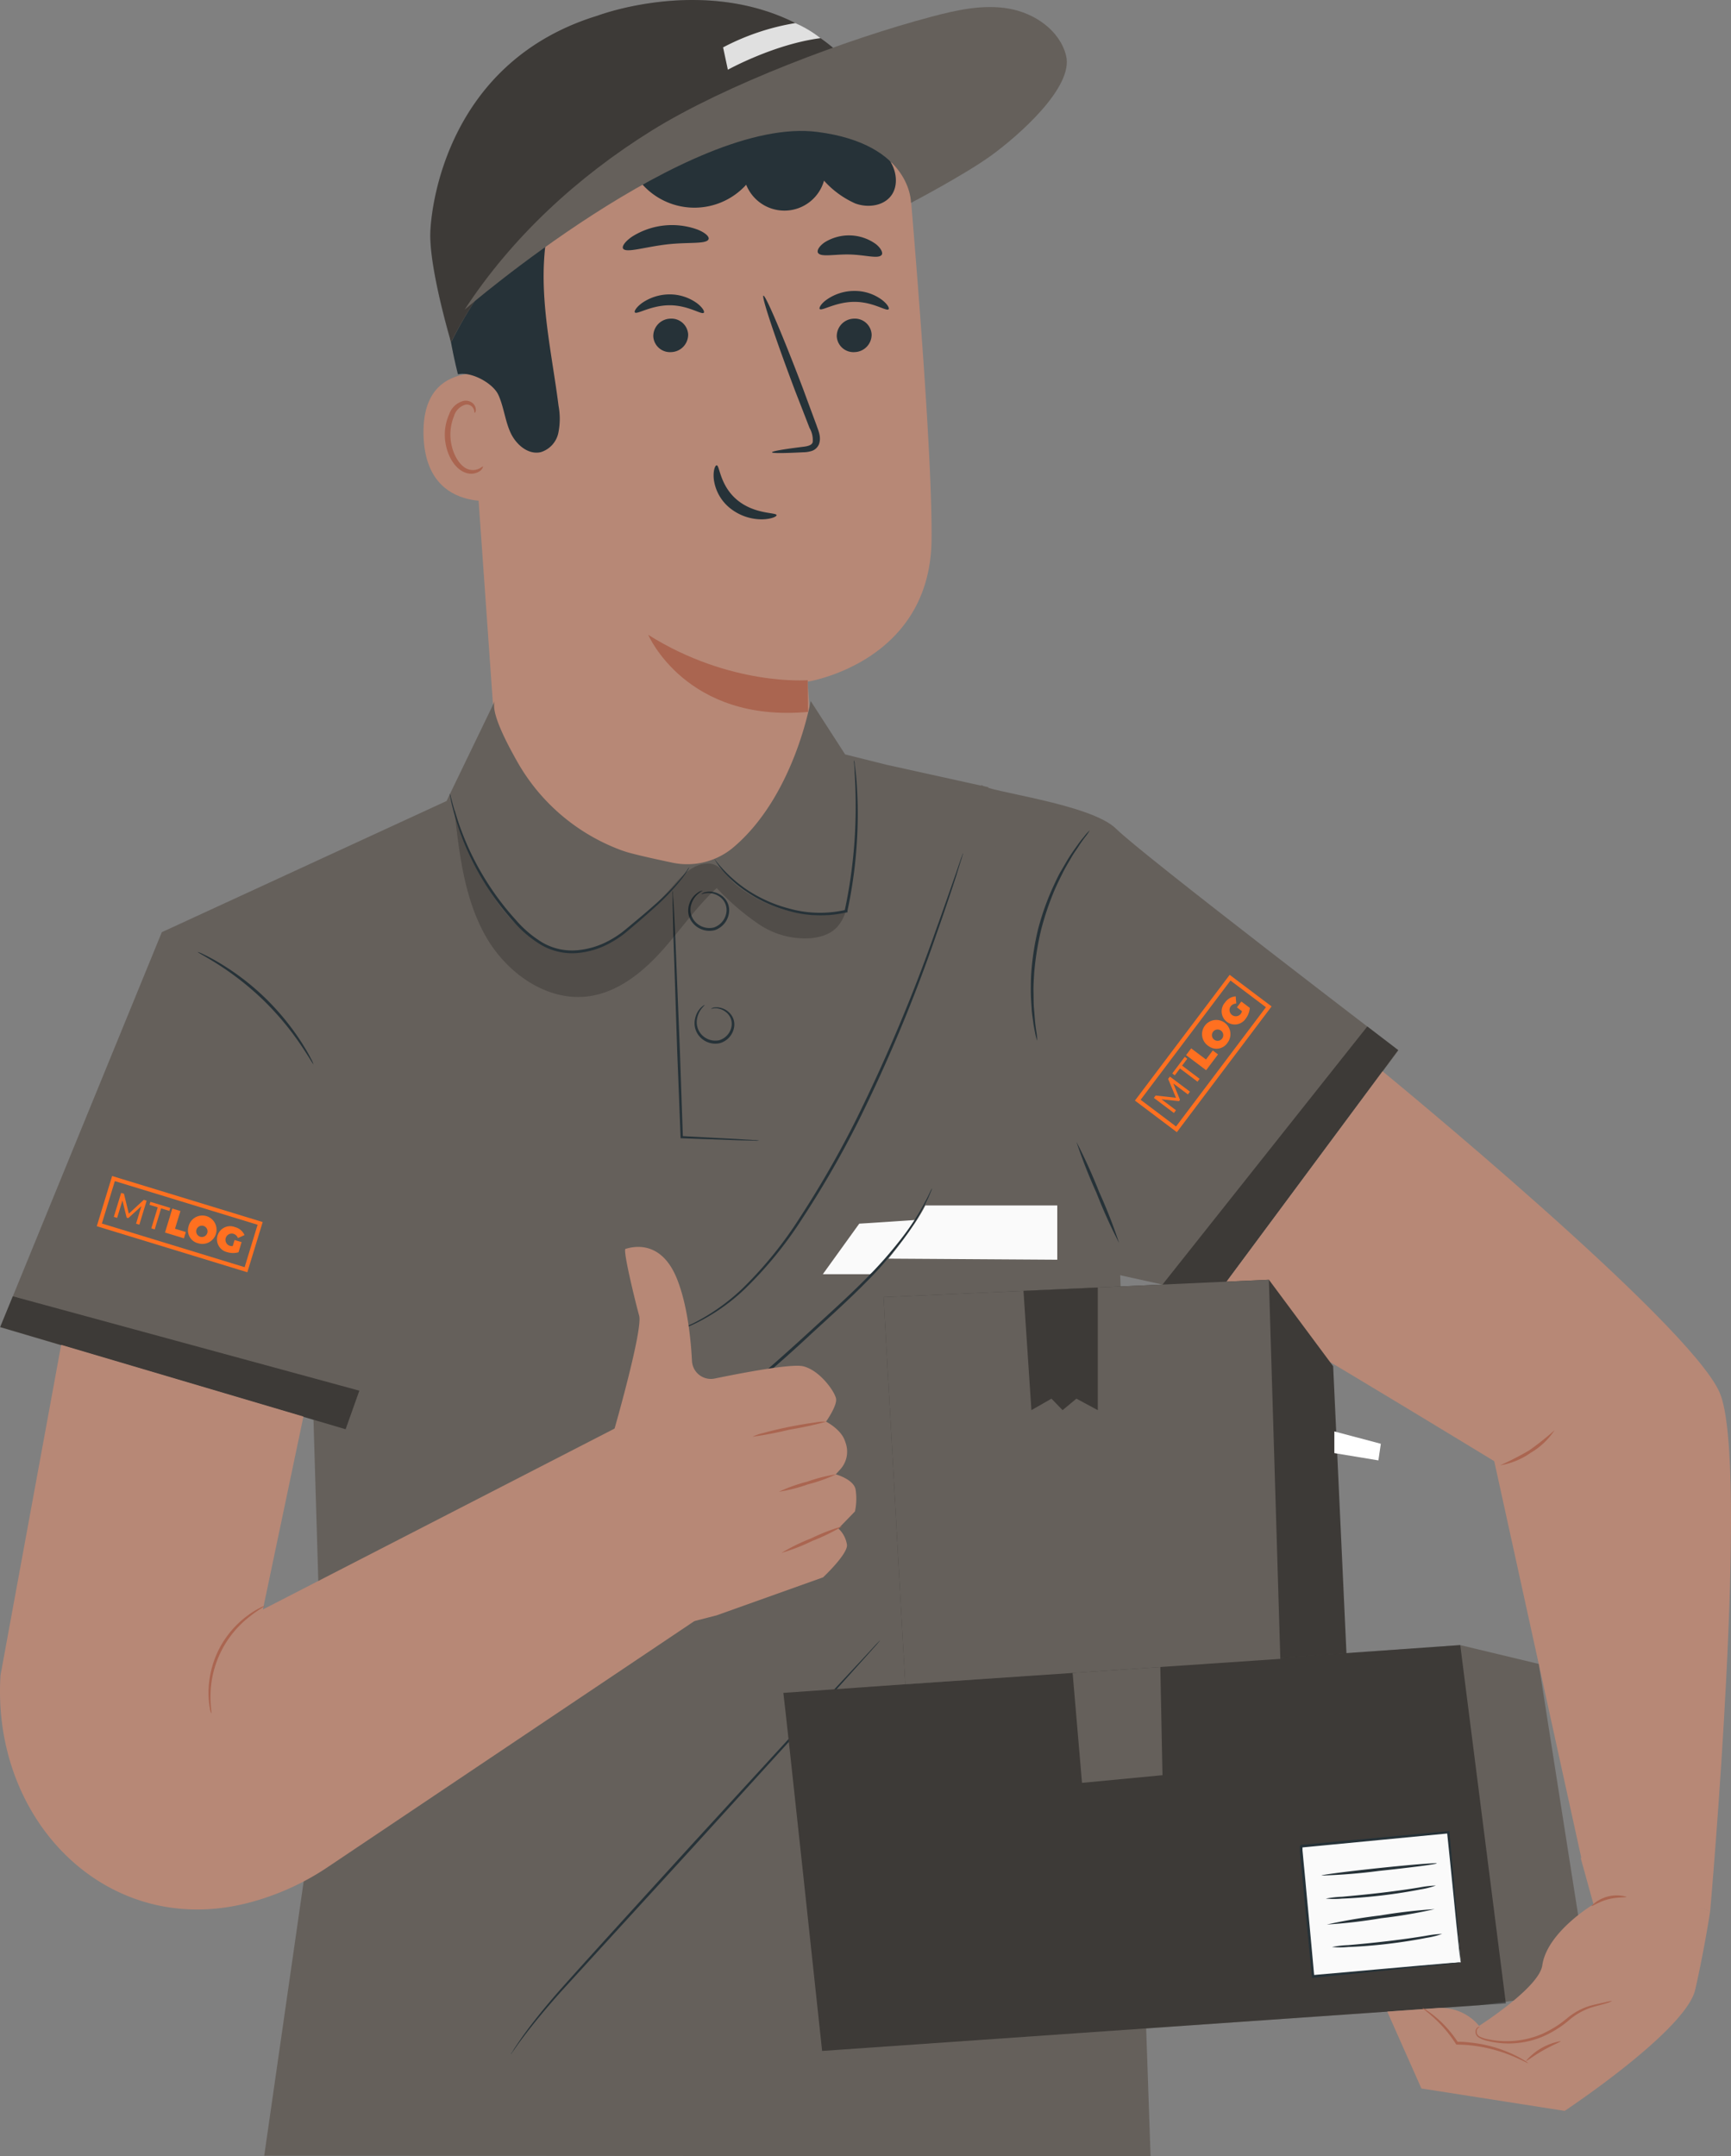 <svg xmlns="http://www.w3.org/2000/svg" width="426.186" height="530.756" viewBox="0 0 426.186 530.756">
  <rect x="0" y="0" width="426.186" height="530.756" fill="#808080" stroke="none"/>
  <g id="freepik--Character--inject-3" transform="translate(338.096 -133.346)">
    <path id="Caminho_153" data-name="Caminho 153" d="M-252.6,201.135l8.786,124.449a38.8,38.8,0,0,0,38.723,36.053h0a38.8,38.8,0,0,0,38.81-38.8q0-1.3-.087-2.6c-.774-11.844-1.482-21.538-1.482-21.538s30.137-4.687,30.511-34.811c.214-17.359-2.791-56.883-5.341-87.128a39.512,39.512,0,0,0-39.378-36.146h-18.253a55.748,55.748,0,0,0-52.407,58.9Q-252.668,200.329-252.6,201.135Z" transform="translate(28.595 2.439)" fill="#b78876"/>
    <path id="Caminho_154" data-name="Caminho 154" d="M-179.3,261.533s-19.041,1.549-39.271-11.163c0,0,9.28,21.685,39.338,18.974Z" transform="translate(40.076 39.237)" fill="#aa6550"/>
    <path id="Caminho_155" data-name="Caminho 155" d="M-175.224,195.979a4.3,4.3,0,0,1-4.153,4.34,4.113,4.113,0,0,1-4.426-3.774c0-.032-.005-.065-.007-.1a4.312,4.312,0,0,1,4.139-4.353,4.126,4.126,0,0,1,4.44,3.787C-175.228,195.912-175.225,195.946-175.224,195.979Z" transform="translate(51.73 19.693)" fill="#263238"/>
    <path id="Caminho_156" data-name="Caminho 156" d="M-169.991,191.493c-.534.561-3.792-1.843-8.412-1.829s-8.012,2.323-8.533,1.763c-.24-.254.307-1.335,1.776-2.35a11.814,11.814,0,0,1,6.823-2.1,11.242,11.242,0,0,1,6.676,2.163C-170.205,190.238-169.724,191.253-169.991,191.493Z" transform="translate(50.664 17.983)" fill="#263238"/>
    <path id="Caminho_157" data-name="Caminho 157" d="M-209.054,195.979a4.3,4.3,0,0,1-4.153,4.34,4.113,4.113,0,0,1-4.426-3.774c0-.032-.005-.065-.007-.1a4.313,4.313,0,0,1,4.153-4.353,4.126,4.126,0,0,1,4.428,3.8Z" transform="translate(40.388 19.693)" fill="#263238"/>
    <path id="Caminho_158" data-name="Caminho 158" d="M-204.058,192.137c-.534.561-3.806-1.856-8.426-1.843s-8.012,2.337-8.533,1.763c-.24-.254.294-1.255,1.776-2.337a12.025,12.025,0,0,1,6.823-2.11,11.508,11.508,0,0,1,6.676,2.163C-204.285,190.881-203.8,191.9-204.058,192.137Z" transform="translate(39.237 18.194)" fill="#263238"/>
    <path id="Caminho_159" data-name="Caminho 159" d="M-195.2,226.4c0-.267,2.858-.761,7.518-1.335,1.175-.134,2.3-.361,2.5-1.175a5.96,5.96,0,0,0-.788-3.5q-1.656-4.286-3.5-9c-4.847-12.819-8.372-23.354-7.851-23.541s4.874,10.041,9.734,22.847q1.749,4.753,3.352,9.067c.441,1.335,1.215,2.858.6,4.633a2.911,2.911,0,0,1-1.936,1.723,7.312,7.312,0,0,1-2,.28C-192.28,226.641-195.191,226.668-195.2,226.4Z" transform="translate(47.181 18.274)" fill="#263238"/>
    <path id="Caminho_160" data-name="Caminho 160" d="M-205.76,219.12c.748,0,.761,4.981,5.061,8.546s9.641,3.018,9.681,3.712c.08.32-1.188.975-3.445,1.042a12.524,12.524,0,0,1-8.092-2.817,10.882,10.882,0,0,1-3.926-7.171C-206.668,220.3-206.107,219.093-205.76,219.12Z" transform="translate(44.117 28.759)" fill="#263238"/>
    <path id="Caminho_161" data-name="Caminho 161" d="M-202.135,178.286c-.454,1.335-5.074.668-10.509,1.335s-9.828,2.136-10.549,1c-.32-.534.441-1.723,2.217-2.938a18.414,18.414,0,0,1,16.023-1.776C-202.882,176.71-201.934,177.725-202.135,178.286Z" transform="translate(38.502 13.912)" fill="#263238"/>
    <path id="Caminho_162" data-name="Caminho 162" d="M-171.572,181.535c-.815,1.055-4.006,0-7.838-.093s-7.077.708-7.825-.387c-.334-.534.174-1.589,1.6-2.59a11.323,11.323,0,0,1,12.618.4C-171.666,179.933-171.212,181.094-171.572,181.535Z" transform="translate(50.549 14.548)" fill="#263238"/>
    <path id="Caminho_163" data-name="Caminho 163" d="M-239.967,203.108c-.521-.227-20.7-6.116-20.029,14.475s21.191,15.69,21.218,15.089S-239.967,203.108-239.967,203.108Z" transform="translate(26.181 23.072)" fill="#b78876"/>
    <path id="Caminho_164" data-name="Caminho 164" d="M-246.7,223.383c-.093,0-.347.267-.948.561a3.618,3.618,0,0,1-2.671.147c-2.2-.734-4.139-4.126-4.366-7.838a12.013,12.013,0,0,1,.841-5.168,4.166,4.166,0,0,1,2.671-2.844,1.829,1.829,0,0,1,2.15.921c.294.561.174.975.28,1.015s.441-.361.24-1.215a2.268,2.268,0,0,0-.855-1.255,2.673,2.673,0,0,0-2-.467,5.058,5.058,0,0,0-3.645,3.312,12.349,12.349,0,0,0-1.055,5.782c.267,4.153,2.51,8.012,5.515,8.733a3.843,3.843,0,0,0,3.271-.654C-246.731,223.89-246.624,223.423-246.7,223.383Z" transform="translate(27.497 24.763)" fill="#aa6550"/>
    <path id="Caminho_165" data-name="Caminho 165" d="M-252.693,224.073c3.138-.761,8.573,2.136,9.908,5.074s1.629,6.276,2.964,9.227,4.353,5.595,7.5,4.847a6.317,6.317,0,0,0,4.286-4.687,17.362,17.362,0,0,0,.067-6.676c-1.215-9.614-3.231-19.148-3.619-28.842s.988-19.749,6.076-28.041,14.421-14.328,24.035-13.54c6.4.507,12.271,3.846,18.627,4.74a25.143,25.143,0,0,0,20.911-6.984c.694-.681,3.9-2.8,3.9-2.8,0-.494-.467-4.794-2.163-6.369-12.618-11.657-35.345-14.915-52.01-10.682s-32.287,16.023-39.458,31.566-5.034,37.388-1.082,53.145" transform="translate(27.397 1.413)" fill="#263238"/>
    <path id="Caminho_166" data-name="Caminho 166" d="M-140.41,174.625s-79.022-25.371-113.206,42.943c0,0-5.114-17.105-5.114-26.279,0-6.129,3.659-42.609,41.207-54.093C-217.523,137.2-160.973,115.619-140.41,174.625Z" transform="translate(26.61)" fill="#65605b"/>
    <path id="Caminho_167" data-name="Caminho 167" d="M-220.611,169.064a17.2,17.2,0,0,0,23.68,5.551,17.183,17.183,0,0,0,3.68-3.067,10.136,10.136,0,0,0,13.174,5.647,10.136,10.136,0,0,0,5.987-6.648,22.89,22.89,0,0,0,7.691,5.608c3,1.108,6.81.681,8.773-1.829s1.429-6.476-.547-9.067a18.7,18.7,0,0,0-8.012-5.341,57.778,57.778,0,0,0-29.83-4.513c-10.081,1.335-19.842,6.249-26.145,14.234" transform="translate(38.872 7.27)" fill="#263238"/>
    <g id="Grupo_50" data-name="Grupo 50" transform="translate(-232.173 133.346)" opacity="0.4">
      <path id="Caminho_168" data-name="Caminho 168" d="M-140.4,174.625a36.734,36.734,0,0,0-25.13-11.417c-23.314-1.028-66.938,12.084-88.129,54.36,0,0-5.114-17.105-5.114-26.279,0-6.129,3.659-42.609,41.207-54.093C-217.51,137.2-160.96,115.619-140.4,174.625Z" transform="translate(258.77 -133.346)"/>
    </g>
    <path id="Caminho_169" data-name="Caminho 169" d="M-252.43,209.135c11.71-17.933,27.867-32.755,46.041-44.065s48.2-22.566,68.9-28.041c6.222-1.656,12.7-3.1,19.041-2s12.538,5.341,14.1,11.55c1.976,7.811-11.884,19.856-18.387,24.583s-19.789,11.684-19.789,11.684.187-14.475-22.994-17.452C-197.029,161.264-252.43,209.135-252.43,209.135Z" transform="translate(28.723 0.435)" fill="#65605b"/>
    <path id="Caminho_170" data-name="Caminho 170" d="M-203.595,149.083s11.377-6.3,22.82-7.771a29.773,29.773,0,0,0-6.209-3.712,58.678,58.678,0,0,0-17.786,5.982Z" transform="translate(44.703 1.426)" fill="#e0e0e0"/>
    <path id="Caminho_171" data-name="Caminho 171" d="M-94.767,283.794l-25.063-5.528-10.2-2.55-8.492-13.166s-4.006,23.541-19.215,36.213a17.642,17.642,0,0,1-14.942,3.579c-3.432-.721-7.464-1.6-10.455-2.4-.641-.174-1.335-.4-2.083-.668a48.883,48.883,0,0,1-25.811-22.259c-3.365-5.982-6.209-12.124-5.234-14.461l-11.9,24.636-70.1,32.287-39.8,97.236,77.14,22.807,2.4,80.117-14.528,101,218.226.147-7.745-224.716" transform="translate(0.009 43.321)" fill="#65605b"/>
    <path id="Caminho_172" data-name="Caminho 172" d="M-192.752,359.057a8.251,8.251,0,0,1-1.335,0l-3.886-.093-13.874-.494h-.267v-.227c-.227-6.022-.507-13.153-.815-20.777-.361-10.989-.681-20.924-.935-28.228-.08-3.552-.147-6.449-.2-8.559v-2.323a3.2,3.2,0,0,1,0-.815,3.521,3.521,0,0,1,.093.8c0,.614.093,1.335.147,2.323.107,2.11.254,5.007.427,8.546.294,7.3.694,17.239,1.135,28.215.267,7.638.507,14.768.721,20.79l-.294-.28,13.874.734,3.872.254A6.147,6.147,0,0,1-192.752,359.057Z" transform="translate(41.578 55.053)" fill="#263238"/>
    <path id="Caminho_173" data-name="Caminho 173" d="M-205.984,319.533a1.917,1.917,0,0,1,1.042-.347,4.5,4.5,0,0,1,4.273,2.39,4,4,0,0,1,.387,2.43,4.915,4.915,0,0,1-3.565,4.006,5.165,5.165,0,0,1-5.074-1.8,4.93,4.93,0,0,1-.961-4.313,5.251,5.251,0,0,1,1.442-2.671c.507-.494.881-.654.895-.614s-.267.28-.694.8a5.644,5.644,0,0,0-1.162,2.524,4.525,4.525,0,0,0,.961,3.806,4.635,4.635,0,0,0,4.433,1.549,4.313,4.313,0,0,0,3.085-3.445,3.633,3.633,0,0,0-1.429-3.525,4.219,4.219,0,0,0-2.577-.921C-205.623,319.453-205.984,319.586-205.984,319.533Z" transform="translate(42.939 62.116)" fill="#263238"/>
    <path id="Caminho_174" data-name="Caminho 174" d="M-207.953,298.388a2.132,2.132,0,0,1,1.095-.507,4.742,4.742,0,0,1,3.258.481,4.654,4.654,0,0,1,1.749,1.549,4.376,4.376,0,0,1,.734,2.6,5.235,5.235,0,0,1-3.525,4.74,5.341,5.341,0,0,1-5.582-1.95,4.684,4.684,0,0,1-.975-2.51,5.526,5.526,0,0,1,.374-2.31,5.338,5.338,0,0,1,2.1-2.537,2.176,2.176,0,0,1,1.135-.427,7.219,7.219,0,0,0-.975.654,5.343,5.343,0,0,0-1.789,2.484,4.394,4.394,0,0,0,.641,4.26,4.728,4.728,0,0,0,4.874,1.669,4.647,4.647,0,0,0,3.085-4.1,4.006,4.006,0,0,0-2.07-3.7,4.829,4.829,0,0,0-2.978-.641C-207.539,298.241-207.927,298.441-207.953,298.388Z" transform="translate(42.545 55.046)" fill="#263238"/>
    <path id="Caminho_175" data-name="Caminho 175" d="M-214.09,408.469a1.861,1.861,0,0,1,.334-.147l1-.387c.895-.307,2.163-.868,3.779-1.616a50.122,50.122,0,0,0,12.285-8.733,98.069,98.069,0,0,0,14.061-17.439,246.125,246.125,0,0,0,13.7-23.875,415.745,415.745,0,0,0,19.455-46.094c2.177-6.036,3.872-10.936,5.061-14.314l1.335-3.9c.147-.4.28-.734.374-1a1.815,1.815,0,0,1,.147-.334,1.342,1.342,0,0,1-.08.361c-.08.267-.187.6-.307,1.028-.307.948-.721,2.257-1.242,4.006-1.108,3.4-2.737,8.332-4.874,14.381a384.428,384.428,0,0,1-19.255,46.148,238.427,238.427,0,0,1-13.78,23.915,96.272,96.272,0,0,1-14.261,17.479,48.573,48.573,0,0,1-12.5,8.613,36.027,36.027,0,0,1-3.859,1.509l-1.028.32A1.2,1.2,0,0,1-214.09,408.469Z" transform="translate(41.578 52.736)" fill="#263238"/>
    <path id="Caminho_176" data-name="Caminho 176" d="M-177.407,359.138c.574,0,13.86-.908,13.86-.908s-5.488,9.694-11.2,13.353h-11.63Z" transform="translate(50.869 75.401)" fill="#fafafa"/>
    <path id="Caminho_177" data-name="Caminho 177" d="M-215.83,417.128a4.279,4.279,0,0,1,.748-.574l2.243-1.549c1.936-1.335,4.727-3.338,8.078-5.915,6.676-5.114,15.569-12.752,25.077-21.485,4.754-4.366,9.347-8.479,13.273-12.432a103.807,103.807,0,0,0,9.788-11.11,60.23,60.23,0,0,0,5.341-8.412c.588-1.028.948-1.869,1.228-2.43a4.755,4.755,0,0,1,.467-.841,5.628,5.628,0,0,1-.334.895c-.24.574-.574,1.442-1.122,2.5a55.263,55.263,0,0,1-5.194,8.586,97.865,97.865,0,0,1-9.734,11.27c-3.939,4.006-8.506,8.132-13.259,12.485a328.437,328.437,0,0,1-25.237,21.365c-3.4,2.524-6.249,4.447-8.225,5.742-1,.641-1.789,1.108-2.323,1.442A4.177,4.177,0,0,1-215.83,417.128Z" transform="translate(40.994 73.44)" fill="#263238"/>
    <path id="Caminho_178" data-name="Caminho 178" d="M-243.87,537.576a.594.594,0,0,1,.16-.32,9.051,9.051,0,0,0,.547-.881c.494-.761,1.242-1.883,2.243-3.3,2-2.8,5.1-6.757,9.187-11.4,8.225-9.227,19.749-21.819,32.434-35.759l32.7-35.639,9.948-10.682,2.671-2.9.721-.734.267-.24a2.743,2.743,0,0,1-.214.28l-.668.788-2.671,2.991-9.788,10.883-32.448,35.679-32.581,35.625c-4.126,4.593-7.277,8.479-9.347,11.23-1.028,1.335-1.816,2.47-2.337,3.218l-.6.841A2.445,2.445,0,0,1-243.87,537.576Z" transform="translate(31.593 101.383)" fill="#263238"/>
    <path id="Caminho_179" data-name="Caminho 179" d="M-157.16,278c1.148,1.723,26.946,4.593,33.262,10.9s69.435,54.48,69.435,54.48l-44.986,60.542-29.029-6.4Z" transform="translate(60.666 48.501)" fill="#65605b"/>
    <path id="Caminho_180" data-name="Caminho 180" d="M-73.316,322.56l-50.434,63.533,13.1,2.884,44.933-60.609Z" transform="translate(71.868 63.441)" opacity="0.4" style="mix-blend-mode: normal;isolation: isolate"/>
    <path id="Caminho_181" data-name="Caminho 181" d="M-146.481,338.209A14.487,14.487,0,0,1-147,336.1c-.147-.681-.32-1.522-.441-2.51s-.32-2.11-.387-3.365-.2-2.671-.2-4.1,0-3.044.12-4.7a65.036,65.036,0,0,1,1.669-10.682,64.171,64.171,0,0,1,3.592-10.188c.708-1.5,1.335-2.938,2.1-4.22s1.415-2.47,2.1-3.525,1.335-1.963,1.923-2.777a24.769,24.769,0,0,1,1.562-2.016,12.461,12.461,0,0,1,1.455-1.616,13.191,13.191,0,0,1-1.242,1.776c-.414.561-.921,1.242-1.455,2.083s-1.215,1.736-1.829,2.817-1.335,2.23-2,3.539-1.335,2.671-2.016,4.193a69.354,69.354,0,0,0-3.445,10.108,70.273,70.273,0,0,0-1.7,10.535c-.093,1.642-.214,3.2-.174,4.66s0,2.817.107,4.006.187,2.363.28,3.352.214,1.829.32,2.51A11.673,11.673,0,0,1-146.481,338.209Z" transform="translate(63.727 51.317)" fill="#263238"/>
    <path id="Caminho_182" data-name="Caminho 182" d="M-129.111,368.733a130.058,130.058,0,0,1-5.568-12.325,132.289,132.289,0,0,1-4.941-12.578,132.965,132.965,0,0,1,5.582,12.311A127.768,127.768,0,0,1-129.111,368.733Z" transform="translate(66.547 70.573)" fill="#263238"/>
    <path id="Caminho_183" data-name="Caminho 183" d="M-273.148,336.48c-.107,0-1.188-1.936-3.231-4.941a70.932,70.932,0,0,0-9.107-10.856,72.23,72.23,0,0,0-11.11-8.773c-3.071-1.95-5.087-2.964-5.034-3.071a6.7,6.7,0,0,1,1.469.6,43.042,43.042,0,0,1,3.819,2.056,61.66,61.66,0,0,1,11.35,8.693,62.592,62.592,0,0,1,9.027,11.083c.975,1.549,1.709,2.831,2.163,3.752A6.535,6.535,0,0,1-273.148,336.48Z" transform="translate(12.226 58.841)" fill="#263238"/>
    <path id="Caminho_184" data-name="Caminho 184" d="M-338.07,379.871l3.111-7.571,85.325,23.234-3.378,9.494Z" transform="translate(0.009 80.119)" opacity="0.4" style="mix-blend-mode: normal;isolation: isolate"/>
    <path id="Caminho_185" data-name="Caminho 185" d="M-165.2,355.56h32.488v13.353l-41.568-.267S-167.857,360.915-165.2,355.56Z" transform="translate(54.926 74.506)" fill="#fafafa"/>
    <g id="Grupo_51" data-name="Grupo 51" transform="translate(-226.151 332.71)" opacity="0.2">
      <path id="Caminho_186" data-name="Caminho 186" d="M-254.26,283.384c1.175,10.415,2.457,21.164,7.611,30.3s15.236,16.331,25.611,14.795c6.917-1.028,12.779-5.648,17.492-10.829s8.666-11.043,13.807-15.783a60.879,60.879,0,0,0,10.362,8.906,20.311,20.311,0,0,0,12.992,3.432c4.527-.547,7.024-2.35,8.452-6.676-4.834,1.5-7.491,1.269-12.311.347a33.654,33.654,0,0,1-14.568-6.676c-2.831-2.23-3.859-5.582-7.451-5.341-3.325.187-5.929,2.817-8.119,5.341a93.537,93.537,0,0,1-11.59,11.163c-4.006,3.165-7.878,5.341-12.979,5.194-8.4-.187-15.276-6.783-19.909-13.794a69.143,69.143,0,0,1-9.347-21.111" transform="translate(254.26 -282.65)"/>
    </g>
    <path id="Caminho_187" data-name="Caminho 187" d="M-171.993,273.47a3.481,3.481,0,0,1,.147.748c0,.494.16,1.215.254,2.15.2,1.869.4,4.58.481,8.012a113.557,113.557,0,0,1-2.5,26.132v.427h-.2a28.291,28.291,0,0,1-14.381-.387,33.647,33.647,0,0,1-10.682-4.994,27.494,27.494,0,0,1-5.835-5.341,18.607,18.607,0,0,1-1.255-1.736,4.037,4.037,0,0,1-.387-.654,34.141,34.141,0,0,0,7.745,7.371,34.517,34.517,0,0,0,10.549,4.78,28.22,28.22,0,0,0,14.047.334l-.254.254v-.214a121.892,121.892,0,0,0,2.671-25.985c0-3.352-.147-6.062-.254-7.945,0-.868-.093-1.576-.134-2.15A2.778,2.778,0,0,1-171.993,273.47Z" transform="translate(44.173 46.982)" fill="#263238"/>
    <path id="Caminho_188" data-name="Caminho 188" d="M-196.194,297.747a3.4,3.4,0,0,1-.427.8,21.847,21.847,0,0,1-1.469,2.136,57.562,57.562,0,0,1-6.57,6.93c-1.482,1.335-3.151,2.817-4.954,4.34-.908.761-1.816,1.562-2.831,2.363a26.315,26.315,0,0,1-3.3,2.123,20.279,20.279,0,0,1-8.012,2.444,15.153,15.153,0,0,1-8.813-1.949,27.9,27.9,0,0,1-6.9-5.809,68.305,68.305,0,0,1-5.208-6.57,67.318,67.318,0,0,1-6.8-12.432,63.993,63.993,0,0,1-2.991-9.053c-.28-1.095-.454-1.95-.561-2.537a4.494,4.494,0,0,1-.134-.895,3.863,3.863,0,0,1,.267.868c.16.574.374,1.415.681,2.5a75.624,75.624,0,0,0,3.191,8.933,69.159,69.159,0,0,0,6.877,12.245,67.474,67.474,0,0,0,5.181,6.476,27.439,27.439,0,0,0,6.676,5.675,14.577,14.577,0,0,0,8.426,1.869,20.108,20.108,0,0,0,7.8-2.323,24.856,24.856,0,0,0,3.245-2.056c.975-.748,1.909-1.562,2.817-2.31,1.816-1.509,3.5-2.924,4.994-4.26a64.183,64.183,0,0,0,6.676-6.676c.708-.855,1.228-1.562,1.576-2.043A5.618,5.618,0,0,1-196.194,297.747Z" transform="translate(27.807 49.051)" fill="#263238"/>
    <path id="Caminho_189" data-name="Caminho 189" d="M-232.54,423.155l10.3-15.009s7.077-24.6,6.116-28.041-4.086-16.264-3.352-16.424,8.439-3.018,12.618,7.264c2.6,6.409,3.458,14.848,3.739,20.3a4.659,4.659,0,0,0,4.867,4.444,4.616,4.616,0,0,0,.728-.091c7.117-1.469,18.961-3.7,21.779-3.018,4.086.975,7.745,6.182,8.092,7.932s-2.457,5.688-2.457,5.688,3.472,1.776,4.54,4.46c.147.361.267.721.374,1.068a6.461,6.461,0,0,1-1.429,6.249l-1.095,1.2s4.34,1.188,4.874,3.672a14.817,14.817,0,0,1-.147,5.461l-4.073,4.206a6.878,6.878,0,0,1,2.11,4.006c.214,2.3-5.889,8.012-5.889,8.012l-26.185,9.347-10.389,2.671Z" transform="translate(35.392 77.067)" fill="#b78876"/>
    <path id="Caminho_190" data-name="Caminho 190" d="M-181.163,395.426a92.83,92.83,0,0,1-9.08,1.963,90.172,90.172,0,0,1-9.107,1.736,11.363,11.363,0,0,1,2.577-.895c1.616-.454,3.872-1.015,6.4-1.522s4.807-.881,6.49-1.095A10.193,10.193,0,0,1-181.163,395.426Z" transform="translate(46.52 87.865)" fill="#aa6550"/>
    <path id="Caminho_191" data-name="Caminho 191" d="M-180.409,405.12a38.332,38.332,0,0,1-6.93,2.47,38.729,38.729,0,0,1-7.13,1.816,38.337,38.337,0,0,1,6.93-2.47A38.734,38.734,0,0,1-180.409,405.12Z" transform="translate(48.156 91.123)" fill="#aa6550"/>
    <path id="Caminho_192" data-name="Caminho 192" d="M-179,414.69a47.992,47.992,0,0,1-7.357,3.592A48.159,48.159,0,0,1-194,421.246a47.992,47.992,0,0,1,7.357-3.592A48.156,48.156,0,0,1-179,414.69Z" transform="translate(48.314 94.332)" fill="#aa6550"/>
    <path id="Caminho_193" data-name="Caminho 193" d="M-257.477,509.852l96.3-64.6-24.3-44.065-87.889,45.2,9.975-47.483-59.647-17.653-14.929,81.319h0c-2.3,36.16,26.706,65.349,61.664,55.855h0A63.7,63.7,0,0,0-257.477,509.852Z" transform="translate(0 83.12)" fill="#b78876"/>
    <path id="Caminho_194" data-name="Caminho 194" d="M-298.982,455.8a4.088,4.088,0,0,1-.334-1.215,22.4,22.4,0,0,1-.334-3.405,24.033,24.033,0,0,1,2.484-10.963,23.8,23.8,0,0,1,7.277-8.573,19.6,19.6,0,0,1,2.911-1.789,4.24,4.24,0,0,1,1.175-.467c0,.12-1.562.881-3.792,2.671a24.875,24.875,0,0,0-9.561,19.161C-299.222,454.026-298.782,455.789-298.982,455.8Z" transform="translate(12.89 99.261)" fill="#aa6550"/>
    <path id="Caminho_195" data-name="Caminho 195" d="M-113.94,386.2c.6-.828,68.581,40.593,68.581,40.593l21.792,99.279L7.8,537.586s9.788-110.482,2.337-127.68S-72.853,330.83-72.853,330.83Z" transform="translate(75.157 66.214)" fill="#b78876"/>
    <path id="Caminho_196" data-name="Caminho 196" d="M-48.1,397a17.925,17.925,0,0,1-5.889,5.555,18.178,18.178,0,0,1-7.5,3.071,75.859,75.859,0,0,0,7.13-3.659A71.18,71.18,0,0,0-48.1,397Z" transform="translate(92.743 88.4)" fill="#aa6550"/>
    <path id="Caminho_197" data-name="Caminho 197" d="M-175.17,373.536l5.328,95.286L-61.2,461.479l-3.285-70.931-15.823-21.3Z" transform="translate(54.627 79.096)" fill="#3d3a37"/>
    <path id="Caminho_198" data-name="Caminho 198" d="M-193.66,448.364c.32,1.829,9.547,88.129,9.547,88.129l161.69-11.23,27.36-3.672L-7.681,441.233-27,436.6Z" transform="translate(48.428 101.678)" fill="#65605b"/>
    <path id="Caminho_199" data-name="Caminho 199" d="M-27,436.59-193.66,448.367c.32,1.829,9.547,88.129,9.547,88.129l168.34-11.71Z" transform="translate(48.428 101.675)" opacity="0.4" style="mix-blend-mode: normal;isolation: isolate"/>
    <path id="Caminho_200" data-name="Caminho 200" d="M-77.494,462.573l-92.349,6.249-5.328-95.286,94.859-4.286Z" transform="translate(54.627 79.096)" fill="#65605b"/>
    <path id="Caminho_201" data-name="Caminho 201" d="M-149.38,371.508l1.95,29.363,4.941-2.831,2.737,2.831,3.405-2.831,5.261,2.831V370.68Z" transform="translate(63.274 79.576)" fill="#3d3a37"/>
    <path id="Caminho_202" data-name="Caminho 202" d="M-92.06,397.21v5.341l10.843,1.789.6-4.086Z" transform="translate(82.493 88.471)" fill="#fff"/>
    <path id="Caminho_203" data-name="Caminho 203" d="M-118.194,467.266l-.534-26.626L-140.32,442.1l2.31,27.053Z" transform="translate(66.312 103.032)" fill="#65605b"/>
    <rect id="Retângulo_56" data-name="Retângulo 56" width="36.413" height="32.207" transform="translate(-17.721 587.726) rotate(-5.42)" fill="#fafafa"/>
    <path id="Caminho_204" data-name="Caminho 204" d="M-58.821,503.217a4.768,4.768,0,0,1-.093-.614c0-.441-.12-1.015-.2-1.736-.16-1.549-.4-3.752-.694-6.516-.574-5.635-1.335-13.593-2.35-23.167l.32.267-36.226,3.485c-.08.08.588-.708.307-.374h0v1.055l.107,1.095.2,2.163c.147,1.429.28,2.844.414,4.26.254,2.818.521,5.568.774,8.265.494,5.341.975,10.482,1.4,15.2l-.334-.267,26.158-2.323,7.424-.628,1.99-.147a4.476,4.476,0,0,1,.708,0,3.847,3.847,0,0,1-.628.093l-1.923.227-7.344.774L-95.128,507h-.307v-.307c-.467-4.727-.961-9.828-1.482-15.2q-.375-4.006-.788-8.265c-.134-1.415-.267-2.831-.4-4.273-.067-.708-.134-1.429-.214-2.15l-.093-1.095v-1.055h0c-.28.334.374-.467.32-.387l36.24-3.378h.294v.294c.855,9.654,1.562,17.693,2.07,23.381.227,2.737.4,4.914.534,6.463,0,.708.093,1.269.12,1.7A3.393,3.393,0,0,1-58.821,503.217Z" transform="translate(80.34 113.175)" fill="#263238"/>
    <path id="Caminho_205" data-name="Caminho 205" d="M-66.055,476.85c0,.2-6.316,1.015-14.154,1.843a141.961,141.961,0,0,1-14.221,1.148c0-.187,6.316-1.015,14.154-1.843S-66.068,476.663-66.055,476.85Z" transform="translate(81.699 115.16)" fill="#263238"/>
    <path id="Caminho_206" data-name="Caminho 206" d="M-66.534,480.92a20.073,20.073,0,0,1-3.886.975c-2.43.481-5.809,1.042-9.561,1.482s-7.184.681-9.654.761a22.3,22.3,0,0,1-4.006,0,24.616,24.616,0,0,1,4.006-.454c2.457-.227,5.849-.534,9.587-.975s7.117-.921,9.561-1.335A26.738,26.738,0,0,1-66.534,480.92Z" transform="translate(81.964 116.538)" fill="#263238"/>
    <path id="Caminho_207" data-name="Caminho 207" d="M-65.38,489.84a20.856,20.856,0,0,1-3.9.975c-2.43.481-5.809,1.042-9.561,1.482s-7.171.681-9.654.761a20.7,20.7,0,0,1-4.006,0,24.623,24.623,0,0,1,4.006-.454c2.457-.214,5.862-.534,9.6-.975s7.117-.921,9.561-1.335A26.559,26.559,0,0,1-65.38,489.84Z" transform="translate(82.346 119.529)" fill="#263238"/>
    <path id="Caminho_208" data-name="Caminho 208" d="M-66.891,485.27A123.77,123.77,0,0,1-80.1,487.513a127.793,127.793,0,0,1-13.353,1.549,132.669,132.669,0,0,1,13.206-2.243A132.24,132.24,0,0,1-66.891,485.27Z" transform="translate(82.027 117.997)" fill="#263238"/>
    <path id="Caminho_209" data-name="Caminho 209" d="M-38.623,538.111s29.844-19.749,32.14-29.844,3.672-19.281,3.672-19.281L-34.7,475.78l3.165,11.484s-11.43,6.8-12.605,15.035c-.774,5.488-15.556,14.888-15.556,14.888h0a12.19,12.19,0,0,0-10.188-4.393l-12.418.881,8.4,18.921Z" transform="translate(85.766 114.815)" fill="#b78876"/>
    <path id="Caminho_210" data-name="Caminho 210" d="M-32.421,502.19a4.726,4.726,0,0,1-1.4.574c-.935.307-2.323.614-4.006,1.148a16.238,16.238,0,0,0-5.181,3.018,25.953,25.953,0,0,1-6.383,4.006,21.651,21.651,0,0,1-13.54,1.135,7.3,7.3,0,0,1-2.257-.841,1.656,1.656,0,0,1-.828-1.656,1.227,1.227,0,0,1,.668-.961.5.5,0,0,1,.414,0,.653.653,0,0,0-.347.147,1.138,1.138,0,0,0-.467.881,1.336,1.336,0,0,0,.774,1.335,7.505,7.505,0,0,0,2.163.681,22.217,22.217,0,0,0,13.153-1.335A26.056,26.056,0,0,0-43.41,506.4a16.138,16.138,0,0,1,5.421-2.964c1.709-.481,3.1-.708,4.006-.948A10.037,10.037,0,0,1-32.421,502.19Z" transform="translate(91.221 123.67)" fill="#aa6550"/>
    <path id="Caminho_211" data-name="Caminho 211" d="M-49.815,517.068c0,.107-1.536-.774-4.073-1.829a37.124,37.124,0,0,0-10.348-2.577c-1.042-.107-2.07-.133-3.058-.16h-.187l-.107-.16a32.041,32.041,0,0,0-5.541-6.543c-1.616-1.455-2.671-2.2-2.671-2.283s.32.107.828.427a24.528,24.528,0,0,1,2.083,1.509,27.9,27.9,0,0,1,5.835,6.53l-.28-.16a20.772,20.772,0,0,1,3.125.16A32.755,32.755,0,0,1-53.728,514.8a25.866,25.866,0,0,1,2.9,1.549A4.02,4.02,0,0,1-49.815,517.068Z" transform="translate(87.945 124.108)" fill="#aa6550"/>
    <path id="Caminho_212" data-name="Caminho 212" d="M-48.147,509.6c0,.187-2.016.948-4.366,2.283s-4.073,2.737-4.206,2.577a14.528,14.528,0,0,1,8.573-4.86Z" transform="translate(94.342 126.154)" fill="#aa6550"/>
    <path id="Caminho_213" data-name="Caminho 213" d="M-36.017,483.087c0,.214-2.083,0-4.46.6s-4.006,1.829-4.193,1.656A8.722,8.722,0,0,1-36.017,483.087Z" transform="translate(98.383 117.148)" fill="#aa6550"/>
    <g id="Grupo_55" data-name="Grupo 55" transform="translate(-303.239 284.874) rotate(17)">
      <g id="Grupo_53" data-name="Grupo 53" transform="translate(33.4 134.034)">
        <g id="Grupo_48" data-name="Grupo 48" transform="translate(3.338 3.183)">
          <path id="Caminho_148" data-name="Caminho 148" d="M284.727,379.786l-.009-4.5-2.232,3.749h-.406l-2.232-3.722v4.472H279v-6.174h.723l2.576,4.34,2.54-4.34h.723l.009,6.174Z" transform="translate(-279.002 -373.471)" fill="#ff7020"/>
          <path id="Caminho_149" data-name="Caminho 149" d="M399.033,374.379h-2.117v-.767h5.107v.767h-2.117v5.407h-.873Z" transform="translate(-389.383 -373.471)" fill="#ff7020"/>
          <path id="Caminho_150" data-name="Caminho 150" d="M485.282,373.612h2.082v4.56h2.787v1.614h-4.869Z" transform="translate(-472.104 -373.471)" fill="#ff7020"/>
          <path id="Caminho_151" data-name="Caminho 151" d="M565.227,374.631a3.494,3.494,0,1,1,3.484,3.228A3.258,3.258,0,0,1,565.227,374.631Zm4.869,0a1.393,1.393,0,1,0-1.385,1.544A1.4,1.4,0,0,0,570.1,374.631Z" transform="translate(-546.942 -371.403)" fill="#ff7020"/>
          <path id="Caminho_152" data-name="Caminho 152" d="M686.643,374.464h1.808v2.611a4.989,4.989,0,0,1-2.69.785,3.237,3.237,0,1,1,.044-6.457,3.5,3.5,0,0,1,2.823,1.191l-1.332,1.173a1.761,1.761,0,0,0-1.385-.679,1.545,1.545,0,0,0-.026,3.087,1.938,1.938,0,0,0,.759-.15Z" transform="translate(-656.548 -371.403)" fill="#ff7020"/>
        </g>
        <g id="Retângulo_54" data-name="Retângulo 54" transform="translate(0 0)" fill="none" stroke="#ff7020" stroke-width="1">
          <rect width="38.756" height="12.919" stroke="none"/>
          <rect x="0.5" y="0.5" width="37.756" height="11.919" fill="none"/>
        </g>
      </g>
    </g>
    <g id="Grupo_56" data-name="Grupo 56" transform="translate(-185.809 350.259) rotate(-53)">
      <g id="Grupo_53-2" data-name="Grupo 53" transform="translate(33.4 134.034)">
        <g id="Grupo_48-2" data-name="Grupo 48" transform="translate(3.338 3.183)">
          <path id="Caminho_148-2" data-name="Caminho 148" d="M284.727,379.786l-.009-4.5-2.232,3.749h-.406l-2.232-3.722v4.472H279v-6.174h.723l2.576,4.34,2.54-4.34h.723l.009,6.174Z" transform="translate(-279.002 -373.471)" fill="#ff7020"/>
          <path id="Caminho_149-2" data-name="Caminho 149" d="M399.033,374.379h-2.117v-.767h5.107v.767h-2.117v5.407h-.873Z" transform="translate(-389.383 -373.471)" fill="#ff7020"/>
          <path id="Caminho_150-2" data-name="Caminho 150" d="M485.282,373.612h2.082v4.56h2.787v1.614h-4.869Z" transform="translate(-472.104 -373.471)" fill="#ff7020"/>
          <path id="Caminho_151-2" data-name="Caminho 151" d="M565.227,374.631a3.494,3.494,0,1,1,3.484,3.228A3.258,3.258,0,0,1,565.227,374.631Zm4.869,0a1.393,1.393,0,1,0-1.385,1.544A1.4,1.4,0,0,0,570.1,374.631Z" transform="translate(-546.942 -371.403)" fill="#ff7020"/>
          <path id="Caminho_152-2" data-name="Caminho 152" d="M686.643,374.464h1.808v2.611a4.989,4.989,0,0,1-2.69.785,3.237,3.237,0,1,1,.044-6.457,3.5,3.5,0,0,1,2.823,1.191l-1.332,1.173a1.761,1.761,0,0,0-1.385-.679,1.545,1.545,0,0,0-.026,3.087,1.938,1.938,0,0,0,.759-.15Z" transform="translate(-656.548 -371.403)" fill="#ff7020"/>
        </g>
        <g id="Retângulo_54-2" data-name="Retângulo 54" transform="translate(0 0)" fill="none" stroke="#ff7020" stroke-width="1">
          <rect width="38.756" height="12.919" stroke="none"/>
          <rect x="0.5" y="0.5" width="37.756" height="11.919" fill="none"/>
        </g>
      </g>
    </g>
  </g>
</svg>
